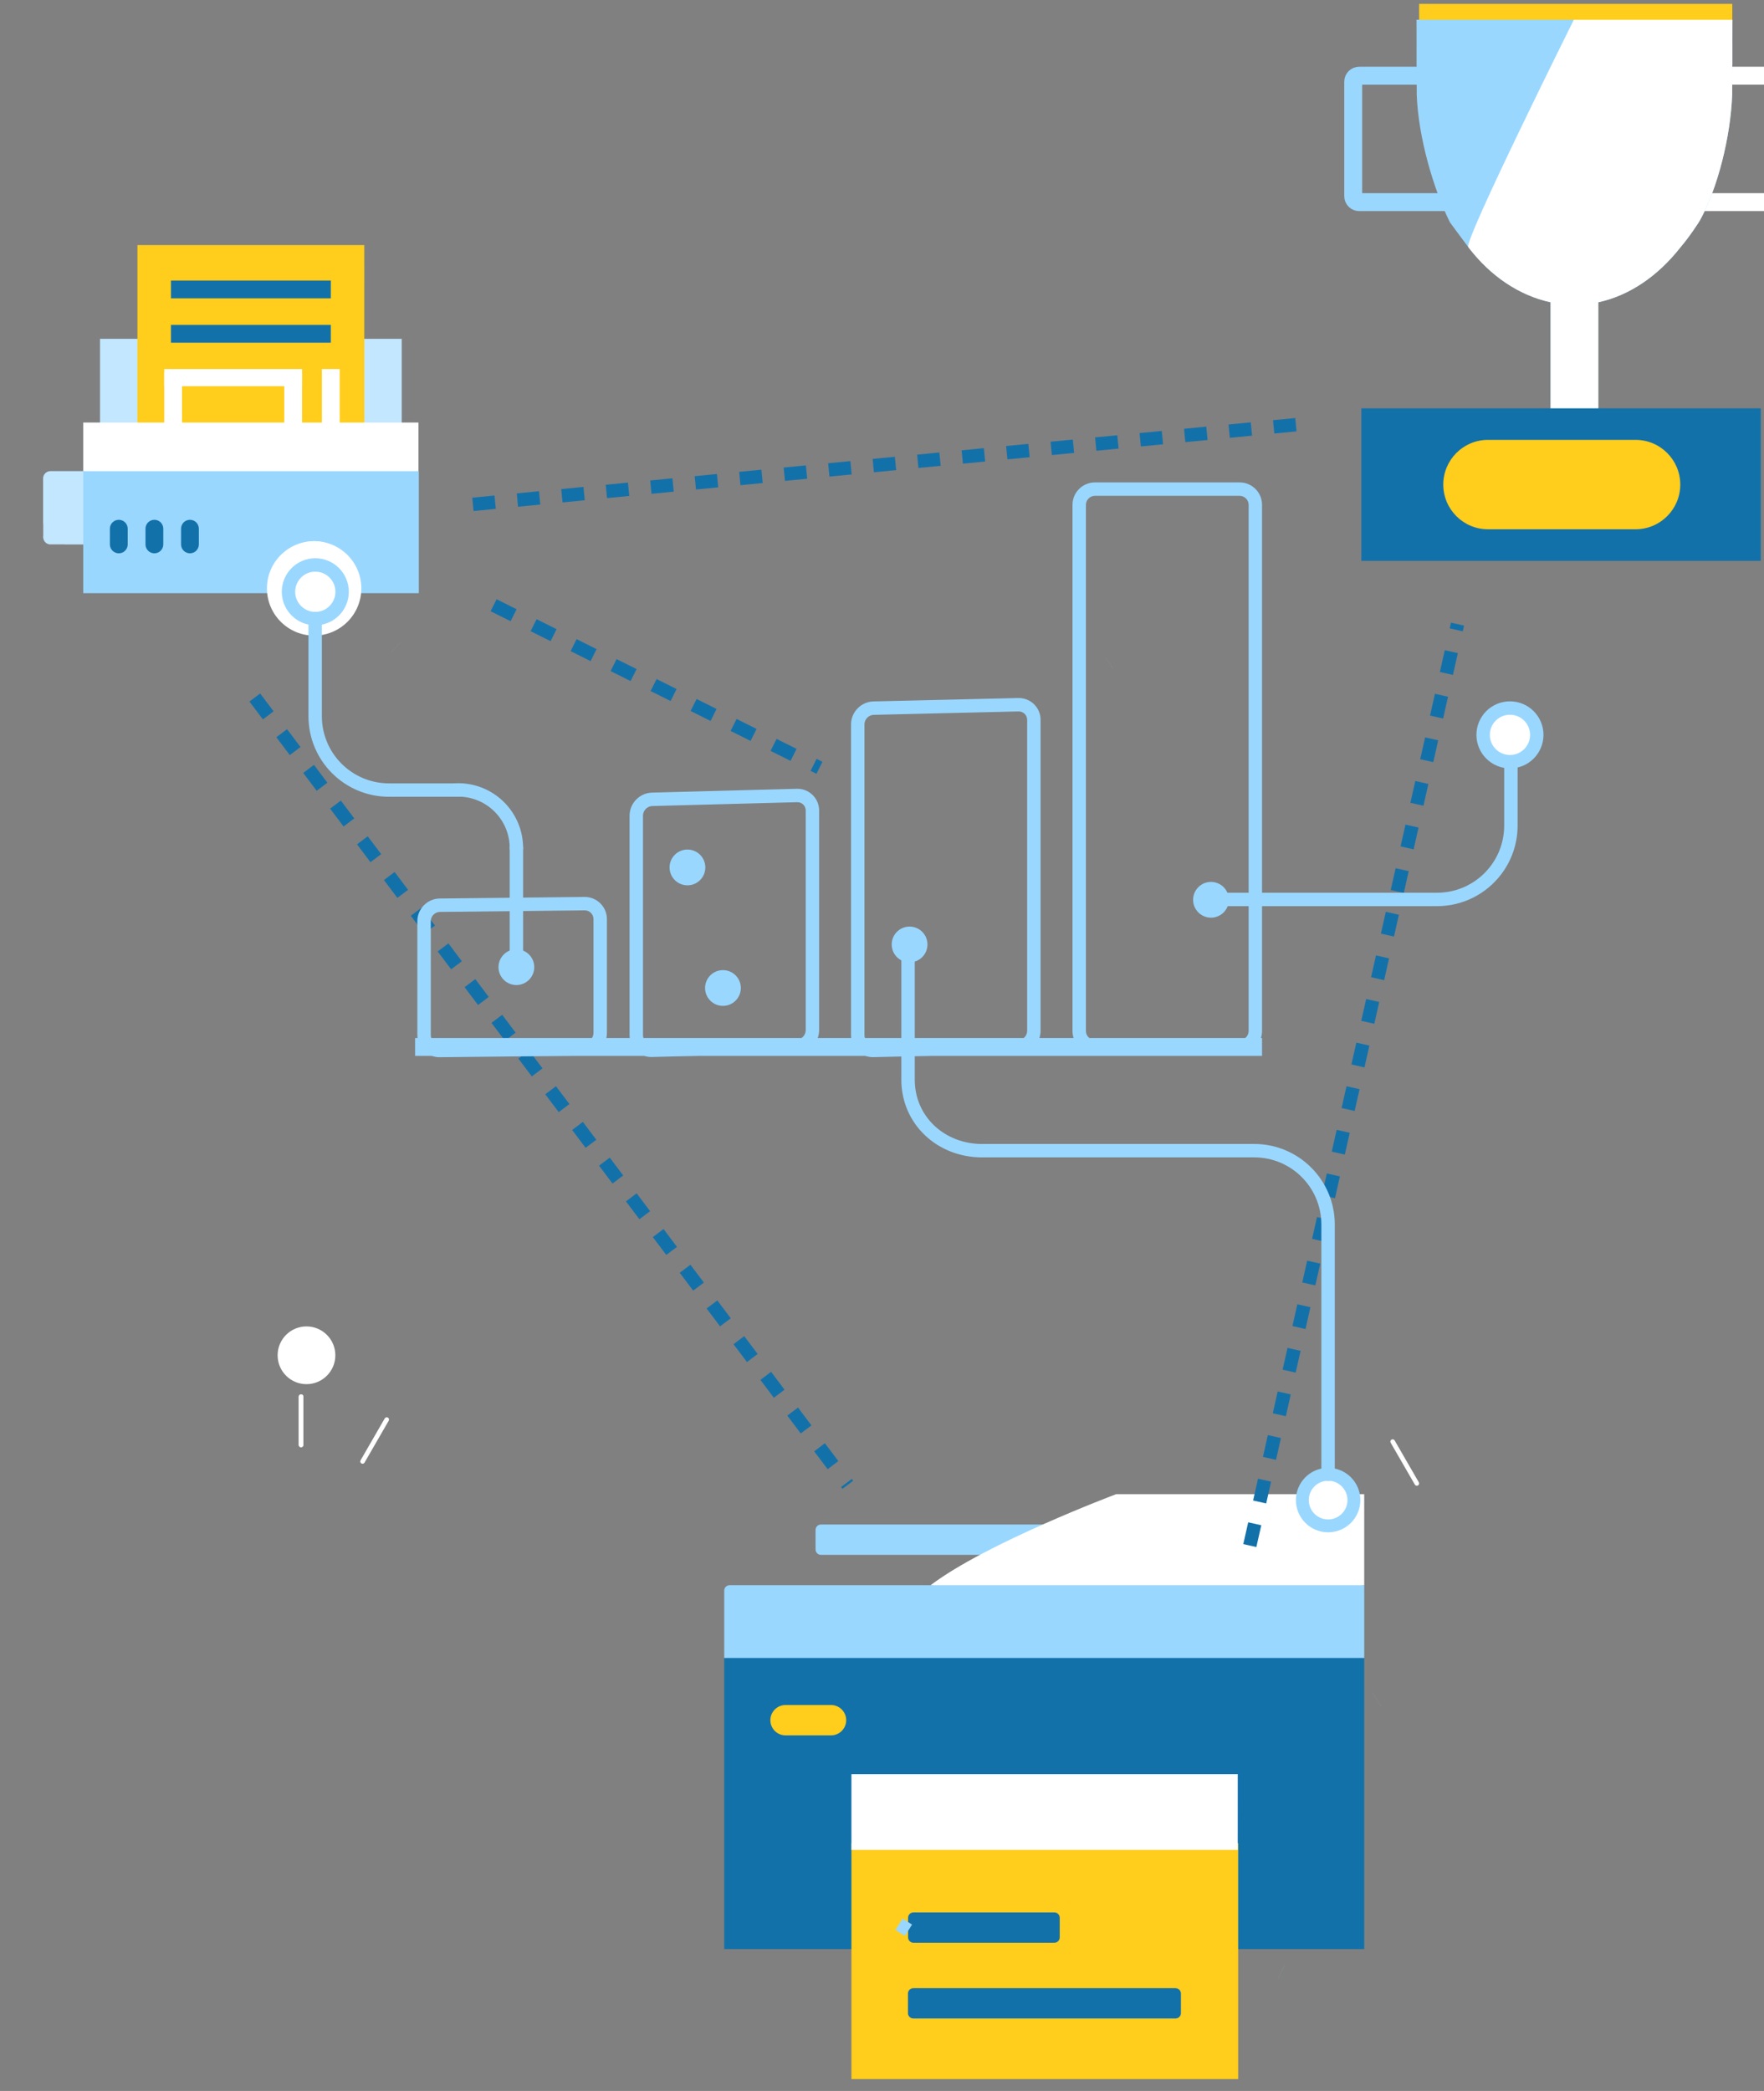 <?xml version="1.0" encoding="UTF-8" standalone="no"?>
<!-- Created with Inkscape (http://www.inkscape.org/) -->

<svg
   xmlns:dc="http://purl.org/dc/elements/1.1/"
   xmlns:cc="http://creativecommons.org/ns#"
   xmlns:rdf="http://www.w3.org/1999/02/22-rdf-syntax-ns#"
   xmlns:svg="http://www.w3.org/2000/svg"
   xmlns="http://www.w3.org/2000/svg"
   xmlns:sodipodi="http://sodipodi.sourceforge.net/DTD/sodipodi-0.dtd"
   xmlns:inkscape="http://www.inkscape.org/namespaces/inkscape"
   width="270"
   height="320"
   viewBox="0 0 71.438 84.667"
   version="1.1"
   id="svg8"
   inkscape:version="0.92.3 (2405546, 2018-03-11)"
   sodipodi:docname="oem.svg">
  <rect x="0" y="0" width="71.438" height="84.667" fill="#808080" stroke="none"/>
  <defs
     id="defs2">
    <clipPath
       id="clipPath20"
       clipPathUnits="userSpaceOnUse">
      <path
         inkscape:connector-curvature="0"
         id="path22"
         d="M 0,275.229 H 339.221 V 0 H 0 Z" />
    </clipPath>
    <clipPath
       id="clipPath82"
       clipPathUnits="userSpaceOnUse">
      <path
         inkscape:connector-curvature="0"
         id="path84"
         d="m 78.43,150.443 c 0,0 44.074,-52.844 98.442,-52.844 v 0 c 54.369,0 98.442,52.844 98.442,52.844 v 0 c 0,0 -44.073,52.844 -98.442,52.844 v 0 c -54.368,0 -98.442,-52.844 -98.442,-52.844" />
    </clipPath>
    <clipPath
       id="clipPath100"
       clipPathUnits="userSpaceOnUse">
      <path
         inkscape:connector-curvature="0"
         id="path102"
         d="M 0,275.229 H 339.221 V 0 H 0 Z" />
    </clipPath>
    <clipPath
       id="clipPath4873"
       clipPathUnits="userSpaceOnUse">
      <path
         inkscape:connector-curvature="0"
         id="path4875"
         d="M 0,495.971 H 774.226 V 0 H 0 Z" />
    </clipPath>
    <clipPath
       id="clipPath4889"
       clipPathUnits="userSpaceOnUse">
      <path
         inkscape:connector-curvature="0"
         id="path4891"
         d="M 86.254,495.224 H 771.254 v -668 H 86.254 Z" />
    </clipPath>
    <clipPath
       id="clipPath4893"
       clipPathUnits="userSpaceOnUse">
      <path
         inkscape:connector-curvature="0"
         id="path4895"
         d="m 771.254,44.224 h -685 v 451 h 685 z" />
    </clipPath>
    <clipPath
       id="clipPath5183"
       clipPathUnits="userSpaceOnUse">
      <path
         inkscape:connector-curvature="0"
         id="path5185"
         d="m 401.478,459.199 h 4.677 v -17.236 h -4.677 z" />
    </clipPath>
    <clipPath
       id="clipPath5199"
       clipPathUnits="userSpaceOnUse">
      <path
         inkscape:connector-curvature="0"
         id="path5201"
         d="m 386.563,459.199 h 4.678 v -17.236 h -4.678 z" />
    </clipPath>
    <clipPath
       id="clipPath5215"
       clipPathUnits="userSpaceOnUse">
      <path
         inkscape:connector-curvature="0"
         id="path5217"
         d="m 371.649,459.199 h 4.678 v -17.236 h -4.678 z" />
    </clipPath>
    <clipPath
       id="clipPath5251"
       clipPathUnits="userSpaceOnUse">
      <path
         inkscape:connector-curvature="0"
         id="path5253"
         d="m 167.045,176.271 h 2.458 v -9.059 h -2.458 z" />
    </clipPath>
    <clipPath
       id="clipPath5267"
       clipPathUnits="userSpaceOnUse">
      <path
         inkscape:connector-curvature="0"
         id="path5269"
         d="m 159.207,176.271 h 2.459 v -9.059 h -2.459 z" />
    </clipPath>
    <clipPath
       id="clipPath5283"
       clipPathUnits="userSpaceOnUse">
      <path
         inkscape:connector-curvature="0"
         id="path5285"
         d="m 151.37,176.271 h 2.458 v -9.059 h -2.458 z" />
    </clipPath>
    <clipPath
       id="clipPath16"
       clipPathUnits="userSpaceOnUse">
      <path
         inkscape:connector-curvature="0"
         id="path18"
         d="M 0,26.498 H 676 V 502.469 H 0 Z" />
    </clipPath>
    <clipPath
       id="clipPath24"
       clipPathUnits="userSpaceOnUse">
      <path
         inkscape:connector-curvature="0"
         id="path26"
         d="M 6.182,494.637 H 674.377 V -173.559 H 6.182 Z" />
    </clipPath>
    <clipPath
       id="clipPath232"
       clipPathUnits="userSpaceOnUse">
      <path
         inkscape:connector-curvature="0"
         id="path234"
         d="M 0,510 H 676 V 0 H 0 Z" />
    </clipPath>
    <clipPath
       id="clipPath314"
       clipPathUnits="userSpaceOnUse">
      <path
         inkscape:connector-curvature="0"
         id="path316"
         d="m 131.015,369.81 h 59.467 l -29.733,49.338 z" />
    </clipPath>
    <clipPath
       id="clipPath328"
       clipPathUnits="userSpaceOnUse">
      <path
         inkscape:connector-curvature="0"
         id="path330"
         d="M 0,510 H 676 V 0 H 0 Z" />
    </clipPath>
    <clipPath
       id="clipPath342"
       clipPathUnits="userSpaceOnUse">
      <path
         inkscape:connector-curvature="0"
         id="path344"
         d="m 170.988,369.73 h 90.643 l -45.32,97.403 z" />
    </clipPath>
    <clipPath
       id="clipPath360"
       clipPathUnits="userSpaceOnUse">
      <path
         inkscape:connector-curvature="0"
         id="path362"
         d="M 0,510 H 676 V 0 H 0 Z" />
    </clipPath>
  </defs>
  <sodipodi:namedview
     id="base"
     pagecolor="#ffffff"
     bordercolor="#666666"
     borderopacity="1.0"
     inkscape:pageopacity="0.0"
     inkscape:pageshadow="2"
     inkscape:zoom="2.8"
     inkscape:cx="154.2009"
     inkscape:cy="257.32484"
     inkscape:document-units="mm"
     inkscape:current-layer="layer1"
     showgrid="false"
     inkscape:window-width="1920"
     inkscape:window-height="1001"
     inkscape:window-x="-9"
     inkscape:window-y="-9"
     inkscape:window-maximized="1"
     units="px" />
  <g
     inkscape:label="Layer 1"
     inkscape:groupmode="layer"
     id="layer1"
     transform="translate(0,-212.333)">
    <g
       id="g4877"
       transform="matrix(0.296,0,0,-0.296,4.451,231.41)">
      <path
         d="m 0,0 v -10.03 h -6.13 c -0.05,0 -0.1,0 -0.15,0.009 h -1.76 c -0.03,-0.009 -0.07,-0.009 -0.1,-0.009 -0.03,0 -0.07,0 -0.1,0.009 h -0.01 c -0.45,0.051 -0.8,0.401 -0.86,0.851 h -0.01 v 0.03 c 0,0.04 -0.02,0.07 -0.02,0.11 0,0.07 0.01,0.14 0.02,0.2 v 1.5 c -0.01,0.1 -0.02,0.21 -0.02,0.309 V -1 c 0,0.08 0.01,0.16 0.03,0.229 C -9.01,-0.33 -8.61,0 -8.14,0 Z"
         style="fill:#c2e7ff;fill-opacity:1;fill-rule:nonzero;stroke:none"
         id="path4879"
         inkscape:connector-curvature="0" />
    </g>
    <g
       id="g4881"
       transform="matrix(0.296,0,0,-0.296,1.757,231.638)">
      <path
         d="M 0,0 C -0.02,-0.069 -0.03,-0.149 -0.03,-0.229 V 0 Z"
         style="fill:#c2e7ff;fill-opacity:1;fill-rule:nonzero;stroke:none"
         id="path4883"
         inkscape:connector-curvature="0" />
    </g>
    <g
       id="g5073"
       transform="matrix(0.218,0,0,-0.218,54.377,282.04)">
      <path
         d="M 0,0 2.102,1.355"
         style="fill:none;stroke:#9ad7ff;stroke-width:3;stroke-linecap:butt;stroke-linejoin:miter;stroke-miterlimit:10;stroke-dasharray:none;stroke-opacity:1"
         id="path5075"
         inkscape:connector-curvature="0" />
    </g>
    <g
       id="g5077"
       transform="matrix(0.218,0,0,-0.218,55.755,281.15)">
      <path
         d="M 0,0 0.008,0.005"
         style="fill:none;stroke:#9ad7ff;stroke-width:3;stroke-linecap:butt;stroke-linejoin:miter;stroke-miterlimit:10;stroke-dasharray:0.01, 0;stroke-dashoffset:0;stroke-opacity:1"
         id="path5079"
         inkscape:connector-curvature="0" />
    </g>
    <g
       id="g5093"
       transform="matrix(0.218,0,0,-0.218,51.901,292.159)">
      <path
         d="M 0,0 0.01,-0.005"
         style="fill:none;stroke:#9ad7ff;stroke-width:3;stroke-linecap:butt;stroke-linejoin:miter;stroke-miterlimit:10;stroke-dasharray:0.01, 0;stroke-dashoffset:0;stroke-opacity:1"
         id="path5095"
         inkscape:connector-curvature="0" />
    </g>
    <path
       d="M 16.269,226.053 H 4.05 v 4.11 H 16.269 Z"
       style="fill:#c2e7ff;fill-opacity:1;fill-rule:nonzero;stroke:none;stroke-width:0.296"
       id="path5129"
       inkscape:connector-curvature="0" />
    <path
       d="M 14.753,222.256 H 5.566 v 7.906 h 9.188 z"
       style="fill:#ffcd1c;fill-opacity:1;fill-rule:nonzero;stroke:none;stroke-width:0.296"
       id="path5131"
       inkscape:connector-curvature="0" />
    <g
       id="g5133"
       transform="matrix(0.296,0,0,-0.296,3.371,231.411)">
      <path
         d="M 0,0 V -16.688 H 45.912 V 0 L 22.957,3.654 Z"
         style="fill:#9ad7ff;fill-opacity:1;fill-rule:nonzero;stroke:none"
         id="path5135"
         inkscape:connector-curvature="0" />
    </g>
    <path
       d="M 16.948,229.442 H 3.37 v 1.969 H 16.948 Z"
       style="fill:#ffffff;fill-opacity:1;fill-rule:nonzero;stroke:none;stroke-width:0.296"
       id="path5137"
       inkscape:connector-curvature="0" />
    <g
       id="g5139"
       transform="matrix(0.296,0,0,-0.296,7.693,234.738)">
      <path
         d="M 0,0 C 0.672,0 1.217,0.545 1.217,1.218 V 3.37 C 1.217,4.043 0.672,4.588 0,4.588 -0.674,4.588 -1.219,4.043 -1.219,3.37 V 1.218 C -1.219,0.545 -0.674,0 0,0"
         style="fill:#1371aa;fill-opacity:1;fill-rule:nonzero;stroke:none"
         id="path5141"
         inkscape:connector-curvature="0" />
    </g>
    <g
       id="g5143"
       transform="matrix(0.296,0,0,-0.296,6.252,234.738)">
      <path
         d="M 0,0 C 0.674,0 1.219,0.545 1.219,1.218 V 3.37 C 1.219,4.043 0.674,4.588 0,4.588 -0.672,4.588 -1.217,4.043 -1.217,3.37 V 1.218 C -1.217,0.545 -0.672,0 0,0"
         style="fill:#1371aa;fill-opacity:1;fill-rule:nonzero;stroke:none"
         id="path5145"
         inkscape:connector-curvature="0" />
    </g>
    <g
       id="g5147"
       transform="matrix(0.296,0,0,-0.296,4.811,234.738)">
      <path
         d="M 0,0 C 0.674,0 1.219,0.545 1.219,1.218 V 3.37 C 1.219,4.043 0.674,4.588 0,4.588 -0.672,4.588 -1.219,4.043 -1.219,3.37 V 1.218 C -1.219,0.545 -0.672,0 0,0"
         style="fill:#1371aa;fill-opacity:1;fill-rule:nonzero;stroke:none"
         id="path5149"
         inkscape:connector-curvature="0" />
    </g>
    <g
       id="g5151"
       transform="matrix(0.218,0,0,-0.218,55.248,279.464)">
      <path
         d="M 0,0 V -54.093 H -118.892 V 0 l 59.447,5.635 z"
         style="fill:#1371aa;fill-opacity:1;fill-rule:nonzero;stroke:none"
         id="path5153"
         inkscape:connector-curvature="0" />
    </g>
    <g
       id="g5155"
       transform="matrix(0.218,0,0,-0.218,31.812,282.601)">
      <path
         d="m 0,0 h 8.453 c 1.555,0 2.817,1.262 2.817,2.817 0,1.556 -1.262,2.818 -2.817,2.818 H 0 C -1.557,5.635 -2.816,4.373 -2.816,2.817 -2.816,1.262 -1.557,0 0,0"
         style="fill:#ffcd1c;fill-opacity:1;fill-rule:nonzero;stroke:none"
         id="path5157"
         inkscape:connector-curvature="0" />
    </g>
    <g
       id="g5159"
       transform="matrix(0.218,0,0,-0.218,34.481,296.519)">
      <path
         d="M 0,0 H 71.843 V 43.816 L 35.919,49.658 0,43.816 Z"
         style="fill:#ffcd1c;fill-opacity:1;fill-rule:nonzero;stroke:none"
         id="path5161"
         inkscape:connector-curvature="0" />
    </g>
    <g
       id="g5317"
       transform="matrix(0.296,0,0,-0.296,12.722,234.246)">
      <path
         d="m 0,0 c -3.566,0 -6.459,-2.891 -6.459,-6.458 0,-3.567 2.893,-6.459 6.459,-6.459 3.566,0 6.457,2.892 6.457,6.459 C 6.457,-2.891 3.566,0 0,0"
         style="fill:#ffffff;fill-opacity:1;fill-rule:nonzero;stroke:none"
         id="path5319"
         inkscape:connector-curvature="0" />
    </g>
    <path
       d="M 12.233,227.971 H 6.652 v -0.696 h 5.582 z"
       style="fill:#ffffff;fill-opacity:1;fill-rule:nonzero;stroke:none;stroke-width:0.296"
       id="path5407"
       inkscape:connector-curvature="0" />
    <path
       d="m 7.372,227.414 h -0.721 v 2.748 h 0.721 z"
       style="fill:#ffffff;fill-opacity:1;fill-rule:nonzero;stroke:none;stroke-width:0.296"
       id="path5409"
       inkscape:connector-curvature="0" />
    <path
       d="M 12.233,227.414 H 11.512 v 2.748 h 0.721 z"
       style="fill:#ffffff;fill-opacity:1;fill-rule:nonzero;stroke:none;stroke-width:0.296"
       id="path5411"
       inkscape:connector-curvature="0" />
    <path
       d="m 13.757,227.275 h -0.721 v 2.748 h 0.721 z"
       style="fill:#ffffff;fill-opacity:1;fill-rule:nonzero;stroke:none;stroke-width:0.296"
       id="path5413"
       inkscape:connector-curvature="0" />
    <g
       id="g5415"
       transform="matrix(0.218,0,0,-0.218,42.916,275.074)">
      <path
         d="m 0,0 c 0,-0.553 -0.448,-1 -1,-1 h -43.356 c -0.552,0 -1,0.447 -1,1 v 3.635 c 0,0.552 0.448,1 1,1 H -1 c 0.552,0 1,-0.448 1,-1 z"
         style="fill:#9ad7ff;fill-opacity:1;fill-rule:nonzero;stroke:none"
         id="path5417"
         inkscape:connector-curvature="0" />
    </g>
    <path
       d="M 13.396,224.413 H 6.923 v -0.72 h 6.474 z"
       style="fill:#1371aa;fill-opacity:1;fill-rule:nonzero;stroke:none;stroke-width:0.296"
       id="path5419"
       inkscape:connector-curvature="0" />
    <path
       d="M 13.396,226.209 H 6.923 v -0.72 h 6.474 z"
       style="fill:#1371aa;fill-opacity:1;fill-rule:nonzero;stroke:none;stroke-width:0.296"
       id="path5421"
       inkscape:connector-curvature="0" />
    <g
       id="g5423"
       transform="matrix(0.218,0,0,-0.218,55.248,272.837)">
      <path
         d="m 0,0 v -16.91 l -40.28,-5.63 -40.29,5.63 C -70.22,-9.05 -46.11,0 -46.11,0 H -40 Z"
         style="fill:#ffffff;fill-opacity:1;fill-rule:nonzero;stroke:none"
         id="path5425"
         inkscape:connector-curvature="0" />
    </g>
    <g
       id="g5427"
       transform="matrix(0.218,0,0,-0.218,55.248,276.52)">
      <path
         d="M 0,0 V -13.52 H -118.89 V -1 c 0,0.551 0.45,1 1,1 z"
         style="fill:#9ad7ff;fill-opacity:1;fill-rule:nonzero;stroke:none"
         id="path5429"
         inkscape:connector-curvature="0" />
    </g>
    <g
       id="g5431"
       transform="matrix(0.218,0,0,-0.218,53.743,274.737)">
      <path
         d="m 0,0 c -3.383,0 -6.125,2.742 -6.125,6.125 0,3.383 2.742,6.125 6.125,6.125 3.383,0 6.125,-2.742 6.125,-6.125 C 6.125,2.742 3.383,0 0,0"
         style="fill:#ffffff;fill-opacity:1;fill-rule:nonzero;stroke:none"
         id="path5433"
         inkscape:connector-curvature="0" />
    </g>
    <g
       id="g5479"
       transform="matrix(0.174,0,0,-0.174,53.786,272.03)">
      <path
         d="m 0,0 c -3.314,0 -6,-2.686 -6,-6 0,-3.314 2.686,-6 6,-6 3.314,0 6,2.686 6,6 0,3.314 -2.686,6 -6,6 z"
         style="fill:none;stroke:#9ad7ff;stroke-width:3;stroke-linecap:round;stroke-linejoin:miter;stroke-miterlimit:10;stroke-dasharray:none;stroke-opacity:1"
         id="path5481"
         inkscape:connector-curvature="0" />
    </g>
    <path
       d="M 50.126,284.172 H 34.481 v 3.067 h 15.644 z"
       style="fill:#ffffff;fill-opacity:1;fill-rule:nonzero;stroke:none;stroke-width:0.218"
       id="path5523"
       inkscape:connector-curvature="0" />
    <g
       id="g5525"
       transform="matrix(0.218,0,0,-0.218,42.917,290.78)">
      <path
         d="m 0,0 c 0,-0.552 -0.448,-1 -1,-1 h -26.173 c -0.553,0 -1,0.448 -1,1 v 3.635 c 0,0.552 0.447,1 1,1 H -1 c 0.552,0 1,-0.448 1,-1 z"
         style="fill:#1371aa;fill-opacity:1;fill-rule:nonzero;stroke:none"
         id="path5527"
         inkscape:connector-curvature="0" />
    </g>
    <g
       id="g5529"
       transform="matrix(0.218,0,0,-0.218,47.825,293.848)">
      <path
         d="m 0,0 c 0,-0.552 -0.455,-1 -1.016,-1 h -48.68 c -0.561,0 -1.016,0.448 -1.016,1 v 3.636 c 0,0.552 0.455,1 1.016,1 h 48.68 C -0.455,4.636 0,4.188 0,3.636 Z"
         style="fill:#1371aa;fill-opacity:1;fill-rule:nonzero;stroke:none"
         id="path5531"
         inkscape:connector-curvature="0" />
    </g>
    <g
       id="g200"
       transform="matrix(0.181,0,0,-0.181,10.319,240.576)">
      <path
         d="M 0,0 132.678,-176.125"
         style="fill:none;stroke:#1371aa;stroke-width:3;stroke-linecap:butt;stroke-linejoin:miter;stroke-miterlimit:10;stroke-dasharray:5, 5;stroke-dashoffset:0;stroke-opacity:1"
         id="path202"
         inkscape:connector-curvature="0" />
    </g>
    <g
       id="g208"
       transform="matrix(0.181,0,0,-0.181,50.615,274.916)">
      <path
         d="M 0,0 24.298,107.78 46.472,206.138"
         style="fill:none;stroke:#1371aa;stroke-width:3;stroke-linecap:butt;stroke-linejoin:miter;stroke-miterlimit:10;stroke-dasharray:5, 5;stroke-dashoffset:0;stroke-opacity:1"
         id="path210"
         inkscape:connector-curvature="0"
         sodipodi:nodetypes="ccc" />
    </g>
    <g
       id="g212"
       transform="matrix(0.181,0,0,-0.181,52.481,229.53)">
      <path
         d="M 0,0 -114.414,-11.072 -186.93,-18.089"
         style="fill:none;stroke:#1371aa;stroke-width:3;stroke-linecap:butt;stroke-linejoin:miter;stroke-miterlimit:10;stroke-dasharray:5, 5;stroke-dashoffset:0;stroke-opacity:1"
         id="path214"
         inkscape:connector-curvature="0"
         sodipodi:nodetypes="ccc" />
    </g>
    <g
       id="g216"
       transform="matrix(0.181,0,0,-0.181,19.99,236.84)">
      <path
         d="M 0,0 36.382,-18.147 72.905,-36.364"
         style="fill:none;stroke:#1371aa;stroke-width:3;stroke-linecap:butt;stroke-linejoin:miter;stroke-miterlimit:10;stroke-dasharray:5, 5;stroke-dashoffset:0;stroke-opacity:1"
         id="path218"
         inkscape:connector-curvature="0"
         sodipodi:nodetypes="ccc" />
    </g>
    <g
       id="g224"
       transform="matrix(0.181,0,0,-0.181,51.11,255.088)">
      <path
         d="M 0,0 V 4 H -189.498 V 0"
         style="fill:#9ad7ff;fill-opacity:1;fill-rule:nonzero;stroke:none"
         id="path226"
         inkscape:connector-curvature="0" />
    </g>
    <g
       id="g236"
       transform="matrix(0.181,0,0,-0.181,50.205,231.867)">
      <path
         d="m 0,0 h -32.407 c -2.75,0 -5,-2.25 -5,-5 v -117.739 c 0,-2.75 2.25,-5 5,-5 H 0 c 2.75,0 5,2.25 5,5 V -5 C 5,-2.25 2.75,0 0,0 m 0,-3 c 1.084,0 2,-0.916 2,-2 v -117.739 c 0,-1.084 -0.916,-2 -2,-2 h -32.407 c -1.084,0 -2,0.916 -2,2 V -5 c 0,1.084 0.916,2 2,2 H 0"
         style="fill:#9ad7ff;fill-opacity:1;fill-rule:nonzero;stroke:none"
         id="path238"
         inkscape:connector-curvature="0" />
    </g>
    <g
       id="g240"
       transform="matrix(0.181,0,0,-0.181,41.258,240.597)">
      <path
         d="m 0,0 c -0.04,0 -0.079,0 -0.119,-0.001 l -32.409,-0.764 c -2.75,-0.065 -4.999,-2.368 -4.999,-5.118 v -69.575 c 0,-2.71 2.184,-4.883 4.88,-4.883 0.04,0 0.08,10e-4 0.119,0.002 l 32.409,0.763 c 2.75,0.065 4.999,2.368 4.999,5.118 V -4.883 C 4.88,-2.173 2.695,0 0,0 m 0,-3 c 1.036,0 1.88,-0.845 1.88,-1.883 v -69.575 c 0,-1.122 -0.948,-2.092 -2.069,-2.119 l -32.458,-0.764 c -1.037,0 -1.88,0.845 -1.88,1.883 v 69.575 c 0,1.122 0.948,2.092 2.069,2.119 L -0.049,-3 H 0"
         style="fill:#9ad7ff;fill-opacity:1;fill-rule:nonzero;stroke:none"
         id="path242"
         inkscape:connector-curvature="0" />
    </g>
    <g
       id="g244"
       transform="matrix(0.181,0,0,-0.181,32.292,244.272)">
      <path
         d="m 0,0 c -0.044,0 -0.089,-0.001 -0.133,-0.002 l -32.412,-0.859 c -2.749,-0.073 -4.998,-2.382 -4.998,-5.132 v -49.142 c 0,-2.705 2.177,-4.869 4.865,-4.869 0.044,0 0.089,0 0.133,0.002 l 32.412,0.859 c 2.749,0.073 4.998,2.382 4.998,5.132 V -4.87 C 4.865,-2.164 2.688,0 0,0 m 0.001,-3 c 1.045,0 1.864,-0.821 1.864,-1.87 v -49.141 c 0,-1.126 -0.951,-2.103 -2.077,-2.133 l -32.412,-0.859 -0.054,-10e-4 c -1.046,0 -1.865,0.821 -1.865,1.869 v 49.142 c 0,1.126 0.951,2.103 2.077,2.133 L -0.054,-3.001 0.001,-3"
         style="fill:#9ad7ff;fill-opacity:1;fill-rule:nonzero;stroke:none"
         id="path246"
         inkscape:connector-curvature="0" />
    </g>
    <g
       id="g248"
       transform="matrix(0.181,0,0,-0.181,23.683,248.652)">
      <path
         d="m 0,0 c -0.019,0 -0.037,0 -0.055,0 l -32.408,-0.35 c -2.75,-0.029 -5,-2.303 -5,-5.053 v -25.503 c 0,-2.733 2.221,-4.947 4.946,-4.947 h 0.054 l 32.408,0.349 c 2.75,0.029 5,2.304 5,5.054 V -4.947 C 4.945,-2.215 2.725,0 0,0 m 0,-3 c 1.072,0 1.945,-0.874 1.945,-1.947 V -30.45 c 0,-1.102 -0.93,-2.042 -2.032,-2.054 l -32.43,-0.349 c -1.073,0 -1.946,0.874 -1.946,1.947 v 25.503 c 0,1.101 0.931,2.042 2.032,2.053 L -0.021,-3 H 0"
         style="fill:#9ad7ff;fill-opacity:1;fill-rule:nonzero;stroke:none"
         id="path250"
         inkscape:connector-curvature="0" />
    </g>
    <g
       id="g252"
       transform="matrix(0.181,0,0,-0.181,16.045,238.532)">
      <path
         d="M 0,0 0.008,-0.008"
         style="fill:none;stroke:#9ad7ff;stroke-width:3;stroke-linecap:butt;stroke-linejoin:miter;stroke-miterlimit:10;stroke-dasharray:0.01, 0;stroke-dashoffset:0;stroke-opacity:1"
         id="path254"
         inkscape:connector-curvature="0" />
    </g>
    <g
       id="g256"
       transform="matrix(0.181,0,0,-0.181,29.463,254.91)">
      <path
         d="M 0,0 0.006,-0.008"
         style="fill:none;stroke:#9ad7ff;stroke-width:3;stroke-linecap:butt;stroke-linejoin:miter;stroke-miterlimit:10;stroke-dasharray:0.01, 0;stroke-dashoffset:0;stroke-opacity:1"
         id="path258"
         inkscape:connector-curvature="0" />
    </g>
    <g
       id="g260"
       transform="matrix(0.181,0,0,-0.181,53.784,272.029)">
      <path
         d="M 0,0 0.01,-0.005"
         style="fill:none;stroke:#9ad7ff;stroke-width:3;stroke-linecap:butt;stroke-linejoin:miter;stroke-miterlimit:10;stroke-dasharray:0.01, 0;stroke-dashoffset:0;stroke-opacity:1"
         id="path262"
         inkscape:connector-curvature="0" />
    </g>
    <g
       id="g264"
       transform="matrix(0.181,0,0,-0.181,36.409,290.25)">
      <path
         d="M 0,0 2.115,-1.334"
         style="fill:none;stroke:#9ad7ff;stroke-width:3;stroke-linecap:butt;stroke-linejoin:miter;stroke-miterlimit:10;stroke-dasharray:none;stroke-opacity:1"
         id="path266"
         inkscape:connector-curvature="0" />
    </g>
    <g
       id="g268"
       transform="matrix(0.181,0,0,-0.181,44.93,239.191)">
      <path
         d="M 0,0 0.01,0.007"
         style="fill:none;stroke:#9ad7ff;stroke-width:3;stroke-linecap:butt;stroke-linejoin:miter;stroke-miterlimit:10;stroke-dasharray:0.011, 0;stroke-dashoffset:0;stroke-opacity:1"
         id="path270"
         inkscape:connector-curvature="0" />
    </g>
    <g
       id="g278"
       transform="matrix(0.181,0,0,-0.181,12.412,268.38)">
      <path
         d="m 0,0 c -3.568,0 -6.459,2.893 -6.459,6.459 0,3.566 2.891,6.459 6.459,6.459 3.566,0 6.457,-2.893 6.457,-6.459 C 6.457,2.893 3.566,0 0,0"
         style="fill:#ffffff;fill-opacity:1;fill-rule:nonzero;stroke:none"
         id="path280"
         inkscape:connector-curvature="0" />
    </g>
    <path
       d="M 70.154,213.292 H 57.472 v -0.802 h 12.682 z"
       style="fill:#ffcd1c;fill-opacity:1;fill-rule:nonzero;stroke:none;stroke-width:0.242"
       id="path298"
       inkscape:connector-curvature="0" />
    <g
       id="g306"
       transform="matrix(0.181,0,0,-0.181,20.913,246.673)">
      <path
         d="m 0,0 c 0,6.97 -5.47,12.64 -12.34,12.99 -0.221,0.01 -0.45,0.02 -0.67,0.02 -0.22,0 -0.45,-0.01 -0.67,-0.02"
         style="fill:none;stroke:#9ad7ff;stroke-width:3;stroke-linecap:round;stroke-linejoin:miter;stroke-miterlimit:10;stroke-dasharray:none;stroke-opacity:1"
         id="path308"
         inkscape:connector-curvature="0" />
    </g>
    <g
       id="g372"
       transform="matrix(0.181,0,0,-0.181,12.192,270.935)">
      <path
         d="m 0,0 c -0.285,0 -0.514,0.23 -0.514,0.514 v 10.811 c 0,0.281 0.229,0.511 0.514,0.511 0.283,0 0.511,-0.23 0.511,-0.511 V 0.514 C 0.511,0.23 0.283,0 0,0"
         style="fill:#ffffff;fill-opacity:1;fill-rule:nonzero;stroke:none"
         id="path374"
         inkscape:connector-curvature="0" />
    </g>
    <g
       id="g376"
       transform="matrix(0.181,0,0,-0.181,57.378,272.493)">
      <path
         d="m 0,0 c -0.177,0 -0.351,0.093 -0.445,0.258 l -5.404,9.361 c -0.144,0.245 -0.058,0.558 0.185,0.7 0.246,0.142 0.562,0.058 0.702,-0.186 L 0.441,0.771 C 0.585,0.523 0.504,0.21 0.257,0.068 0.176,0.021 0.088,0 0,0"
         style="fill:#ffffff;fill-opacity:1;fill-rule:nonzero;stroke:none"
         id="path378"
         inkscape:connector-curvature="0" />
    </g>
    <g
       id="g412"
       transform="matrix(0.181,0,0,-0.181,14.683,271.602)">
      <path
         d="m 0,0 c -0.086,0 -0.177,0.022 -0.256,0.072 -0.245,0.138 -0.33,0.452 -0.187,0.696 l 5.401,9.366 c 0.145,0.245 0.456,0.33 0.702,0.188 C 5.907,10.181 5.988,9.866 5.849,9.621 L 0.444,0.257 C 0.35,0.093 0.178,0 0,0"
         style="fill:#ffffff;fill-opacity:1;fill-rule:nonzero;stroke:none"
         id="path414"
         inkscape:connector-curvature="0" />
    </g>
    <g
       id="g416"
       transform="matrix(0.181,0,0,-0.181,12.192,270.935)">
      <path
         d="m 0,0 c -0.285,0 -0.514,0.23 -0.514,0.514 v 10.811 c 0,0.281 0.229,0.511 0.514,0.511 0.283,0 0.511,-0.23 0.511,-0.511 V 0.514 C 0.511,0.23 0.283,0 0,0"
         style="fill:#ffffff;fill-opacity:1;fill-rule:nonzero;stroke:none"
         id="path418"
         inkscape:connector-curvature="0" />
    </g>
    <g
       id="g464"
       transform="matrix(0.242,0,0,-0.242,72.823,220.276)">
      <path
         d="m 0,0 c 0,-0.55 -0.45,-1 -1,-1 h -16.091 c -0.55,0 -1,0.45 -1,1 v 19.157 c 0,0.55 0.45,1 1,1 H -1 c 0.55,0 1,-0.45 1,-1 z"
         style="fill:none;stroke:#ffffff;stroke-width:3;stroke-linecap:butt;stroke-linejoin:miter;stroke-miterlimit:10;stroke-dasharray:none;stroke-opacity:1"
         id="path466"
         inkscape:connector-curvature="0" />
    </g>
    <g
       id="g468"
       transform="matrix(0.242,0,0,-0.242,59.18,220.276)">
      <path
         d="m 0,0 c 0,-0.55 -0.45,-1 -1,-1 h -16.091 c -0.55,0 -1,0.45 -1,1 v 19.157 c 0,0.55 0.45,1 1,1 H -1 c 0.55,0 1,-0.45 1,-1 z"
         style="fill:none;stroke:#9ad7ff;stroke-width:3;stroke-linecap:butt;stroke-linejoin:miter;stroke-miterlimit:10;stroke-dasharray:none;stroke-opacity:1"
         id="path470"
         inkscape:connector-curvature="0" />
    </g>
    <g
       id="g472"
       transform="matrix(0.242,0,0,-0.242,63.737,213.133)">
      <path
         d="m 0,0 h -26.325 c 0,-0.232 10e-4,-1.917 0.004,-3.982 v -3.54 h 0.006 c 0.005,-2.518 0.013,-4.759 0.024,-5.027 0.254,-7.118 2.815,-15.824 5.545,-21.329 0,0 2.298,-3.135 3.083,-4.165 3.695,-4.851 8.508,-8.086 13.771,-9.228 v -19.992 h -3.175 c -0.871,0 -1.58,-0.707 -1.58,-1.58 0,-0.22 0.043,-0.429 0.126,-0.62 h -4.703 c -1.575,0 -2.855,-1.279 -2.855,-2.858 0,-1.577 1.28,-2.857 2.855,-2.857 H 0 0.203 13.426 c 1.577,0 2.857,1.28 2.857,2.857 0,1.579 -1.28,2.858 -2.857,2.858 H 8.724 c 0.083,0.191 0.128,0.4 0.128,0.62 0,0.873 -0.71,1.58 -1.581,1.58 H 4.096 v 19.992 c 5.263,1.142 10.01,4.428 13.771,9.228 1.581,1.857 3.094,4.226 3.228,4.466 2.972,5.363 5.149,14.036 5.399,21.028 0.011,0.268 0.019,2.509 0.025,5.027 h 0.005 v 3.54 h -0.001 c 0.001,0.379 0.001,0.74 0.001,1.088 v 0.03 -0.03 c 0.004,1.54 0.004,2.705 0.004,2.894 L 0.203,0 Z"
         style="fill:#9ad7ff;fill-opacity:1;fill-rule:nonzero;stroke:none"
         id="path474"
         inkscape:connector-curvature="0" />
    </g>
    <g
       id="g476"
       transform="matrix(0.242,0,0,-0.242,63.737,213.133)">
      <path
         d="m 0,0 c 0,0 -18.448,-37.013 -17.663,-38.043 3.695,-4.851 8.508,-8.086 13.771,-9.228 v -19.992 h -3.175 c -0.871,0 -1.58,-0.707 -1.58,-1.58 0,-0.22 0.043,-0.429 0.126,-0.62 h -4.703 c -1.575,0 -2.855,-1.279 -2.855,-2.858 0,-1.577 1.28,-2.857 2.855,-2.857 H 0 0.203 13.426 c 1.577,0 2.857,1.28 2.857,2.857 0,1.579 -1.28,2.858 -2.857,2.858 H 8.724 c 0.083,0.191 0.128,0.4 0.128,0.62 0,0.873 -0.71,1.58 -1.581,1.58 H 4.096 v 19.992 c 5.263,1.142 10.01,4.428 13.771,9.228 1.581,1.857 3.094,4.226 3.228,4.466 2.972,5.363 5.149,14.036 5.399,21.028 0.011,0.268 0.019,2.509 0.025,5.027 h 0.005 v 3.54 h -0.001 c 0.001,0.379 0.001,0.74 0.001,1.088 v 0.03 -0.03 c 0.004,1.54 0.004,2.705 0.004,2.894 L 0.203,0 Z"
         style="fill:#ffffff;fill-opacity:1;fill-rule:nonzero;stroke:none"
         id="path478"
         inkscape:connector-curvature="0" />
    </g>
    <path
       d="M 71.307,235.042 H 55.131 v -6.176 h 16.176 z"
       style="fill:#1371aa;fill-opacity:1;fill-rule:nonzero;stroke:none;stroke-width:0.274"
       id="path480"
       inkscape:connector-curvature="0" />
    <g
       id="g484"
       transform="matrix(0.274,0,0,-0.274,68.047,231.954)">
      <path
         d="M 0,0 C 0,-3.648 -2.958,-6.605 -6.607,-6.605 H -28.42 c -3.651,0 -6.607,2.957 -6.607,6.605 0,3.648 2.956,6.606 6.607,6.606 H -6.607 C -2.958,6.606 0,3.648 0,0"
         style="fill:#ffcd1c;fill-opacity:1;fill-rule:nonzero;stroke:none"
         id="path486"
         inkscape:connector-curvature="0" />
    </g>
    <g
       id="g536"
       transform="matrix(0.246,0,0,-0.246,12.722,234.246)">
      <path
         d="m 0,0 c -3.566,0 -6.459,-2.891 -6.459,-6.458 0,-3.567 2.893,-6.459 6.459,-6.459 3.566,0 6.457,2.892 6.457,6.459 C 6.457,-2.891 3.566,0 0,0"
         style="fill:#ffffff;fill-opacity:1;fill-rule:nonzero;stroke:none"
         id="path538"
         inkscape:connector-curvature="0" />
    </g>
    <g
       id="g552"
       transform="matrix(0.181,0,0,-0.181,20.913,251.258)">
      <path
         d="m 0,0 v 21.34 4.02"
         style="fill:none;stroke:#9ad7ff;stroke-width:3;stroke-linecap:round;stroke-linejoin:miter;stroke-miterlimit:10;stroke-dasharray:none;stroke-opacity:1"
         id="path554"
         inkscape:connector-curvature="0" />
    </g>
    <g
       id="g556"
       transform="matrix(0.181,0,0,-0.181,18.682,244.324)">
      <path
         d="M 0,0 H -1.34 -16.17 C -25.311,0 -32.7,7.4 -32.7,16.53 V 38.4"
         style="fill:none;stroke:#9ad7ff;stroke-width:3;stroke-linecap:round;stroke-linejoin:miter;stroke-miterlimit:10;stroke-dasharray:none;stroke-opacity:1"
         id="path558"
         inkscape:connector-curvature="0" />
    </g>
    <g
       id="g560"
       transform="matrix(0.181,0,0,-0.181,12.769,237.381)">
      <path
         d="m 0,0 c -3.314,0 -6,2.687 -6,6 0,3.314 2.686,6 6,6 C 3.313,12 6,9.314 6,6 6,2.687 3.313,0 0,0 Z"
         style="fill:none;stroke:#9ad7ff;stroke-width:3;stroke-linecap:round;stroke-linejoin:miter;stroke-miterlimit:10;stroke-dasharray:none;stroke-opacity:1"
         id="path562"
         inkscape:connector-curvature="0" />
    </g>
    <g
       id="g572"
       transform="matrix(0.181,0,0,-0.181,61.125,241.018)">
      <path
         d="m 0,0 c 3.383,0 6.125,-2.742 6.125,-6.125 0,-3.384 -2.742,-6.125 -6.125,-6.125 -3.385,0 -6.125,2.741 -6.125,6.125 C -6.125,-2.742 -3.385,0 0,0"
         style="fill:#ffffff;fill-opacity:1;fill-rule:nonzero;stroke:#393939;stroke-width:1;stroke-linecap:butt;stroke-linejoin:miter;stroke-miterlimit:10;stroke-dasharray:none;stroke-opacity:1"
         id="path574"
         inkscape:connector-curvature="0" />
    </g>
    <g
       id="g580"
       transform="matrix(0.181,0,0,-0.181,49.234,248.753)">
      <path
         d="M 0,0 H 49.513 C 54.848,0 59.589,2.521 62.61,6.439 64.763,9.229 66.042,12.728 66.042,16.528 v 13.861"
         style="fill:none;stroke:#9ad7ff;stroke-width:3;stroke-linecap:round;stroke-linejoin:miter;stroke-miterlimit:10;stroke-dasharray:none;stroke-opacity:1"
         id="path582"
         inkscape:connector-curvature="0"
         sodipodi:nodetypes="csssc" />
    </g>
    <g
       id="g584"
       transform="matrix(0.181,0,0,-0.181,61.15,243.175)">
      <path
         d="M 0,0 C 3.313,0 6,2.687 6,6 6,9.314 3.313,12 0,12 -3.314,12 -6.002,9.314 -6.002,6 -6.002,2.687 -3.314,0 0,0 Z"
         style="fill:none;stroke:#9ad7ff;stroke-width:3;stroke-linecap:round;stroke-linejoin:miter;stroke-miterlimit:10;stroke-dasharray:none;stroke-opacity:1"
         id="path586"
         inkscape:connector-curvature="0" />
    </g>
    <g
       id="g592"
       transform="matrix(0.181,0,0,-0.181,28.564,247.457)">
      <path
         d="m 0,0 c 0,-2.209 -1.791,-4 -4,-4 -2.209,0 -4,1.791 -4,4 0,2.209 1.791,4 4,4 2.209,0 4,-1.791 4,-4"
         style="fill:#9ad7ff;fill-opacity:1;fill-rule:nonzero;stroke:none"
         id="path594"
         inkscape:connector-curvature="0" />
    </g>
    <g
       id="g596"
       transform="matrix(0.181,0,0,-0.181,21.636,251.495)">
      <path
         d="m 0,0 c 0,-2.209 -1.791,-4 -4,-4 -2.209,0 -4,1.791 -4,4 0,2.209 1.791,4 4,4 2.209,0 4,-1.791 4,-4"
         style="fill:#9ad7ff;fill-opacity:1;fill-rule:nonzero;stroke:none"
         id="path598"
         inkscape:connector-curvature="0" />
    </g>
    <g
       id="g600"
       transform="matrix(0.181,0,0,-0.181,30.002,252.339)">
      <path
         d="m 0,0 c 0,-2.209 -1.791,-4 -4,-4 -2.209,0 -4,1.791 -4,4 0,2.209 1.791,4 4,4 2.209,0 4,-1.791 4,-4"
         style="fill:#9ad7ff;fill-opacity:1;fill-rule:nonzero;stroke:none"
         id="path602"
         inkscape:connector-curvature="0" />
    </g>
    <g
       id="g604"
       transform="matrix(0.181,0,0,-0.181,53.784,272.029)">
      <path
         d="m 0,0 v 55.866 c 0,9.135 -7.393,16.53 -16.529,16.53 h -60.923 c -9.135,0 -16.527,6.751 -16.527,15.887 v 30.863"
         style="fill:none;stroke:#9ad7ff;stroke-width:3;stroke-linecap:round;stroke-linejoin:miter;stroke-miterlimit:10;stroke-dasharray:none;stroke-opacity:1"
         id="path606"
         inkscape:connector-curvature="0" />
    </g>
    <g
       id="g608"
       transform="matrix(0.181,0,0,-0.181,37.56,250.576)">
      <path
         d="m 0,0 c 0,-2.209 -1.791,-4 -4,-4 -2.209,0 -4,1.791 -4,4 0,2.209 1.791,4 4,4 2.209,0 4,-1.791 4,-4"
         style="fill:#9ad7ff;fill-opacity:1;fill-rule:nonzero;stroke:none"
         id="path610"
         inkscape:connector-curvature="0" />
    </g>
    <g
       id="g612"
       transform="matrix(0.181,0,0,-0.181,49.766,248.767)">
      <path
         d="m 0,0 c 0,-2.209 -1.791,-4 -4,-4 -2.209,0 -4,1.791 -4,4 0,2.208 1.791,4 4,4 2.209,0 4,-1.792 4,-4"
         style="fill:#9ad7ff;fill-opacity:1;fill-rule:nonzero;stroke:none"
         id="path614"
         inkscape:connector-curvature="0" />
    </g>
  </g>
</svg>
